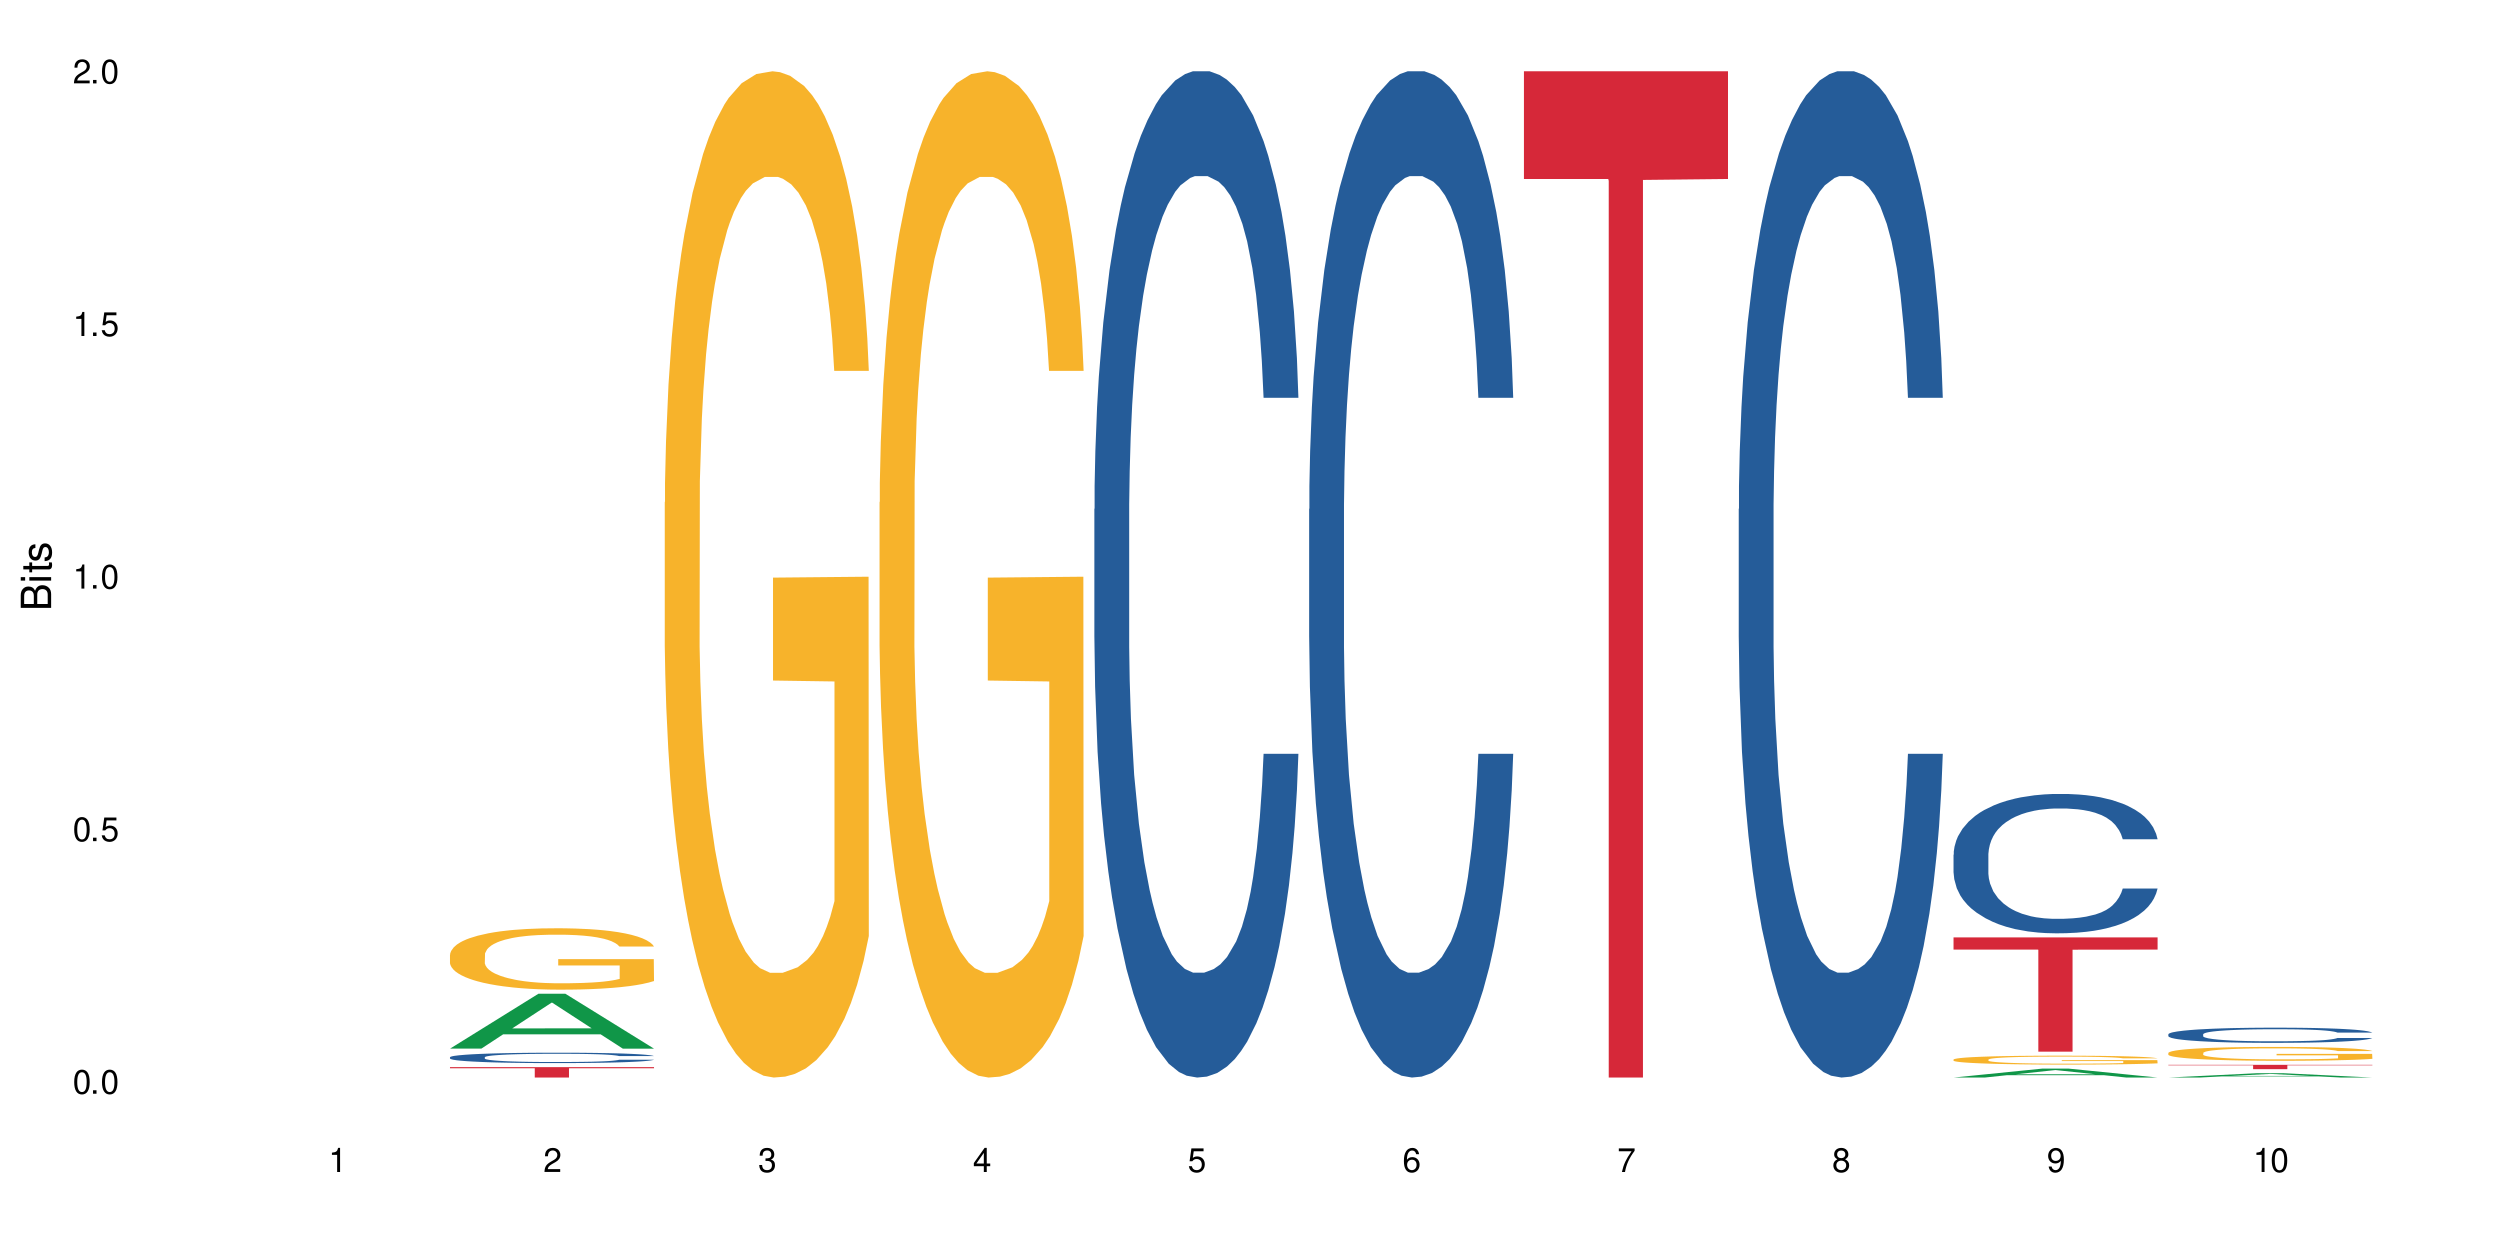 <?xml version="1.0" encoding="UTF-8"?>
<svg xmlns="http://www.w3.org/2000/svg" xmlns:xlink="http://www.w3.org/1999/xlink" width="720" height="360" viewBox="0 0 720 360">
<defs>
<g>
<g id="glyph-0-0">
</g>
<g id="glyph-0-1">
<path d="M 2.641 -6.938 C 2 -6.938 1.422 -6.656 1.078 -6.172 C 0.641 -5.562 0.406 -4.641 0.406 -3.359 C 0.406 -1.016 1.188 0.219 2.641 0.219 C 4.078 0.219 4.859 -1.016 4.859 -3.297 C 4.859 -4.641 4.656 -5.547 4.203 -6.172 C 3.844 -6.656 3.281 -6.938 2.641 -6.938 Z M 2.641 -6.188 C 3.547 -6.188 4 -5.25 4 -3.375 C 4 -1.406 3.562 -0.484 2.625 -0.484 C 1.734 -0.484 1.281 -1.438 1.281 -3.344 C 1.281 -5.25 1.734 -6.188 2.641 -6.188 Z M 2.641 -6.188 "/>
</g>
<g id="glyph-0-2">
<path d="M 1.828 -1 L 0.828 -1 L 0.828 0 L 1.828 0 Z M 1.828 -1 "/>
</g>
<g id="glyph-0-3">
<path d="M 4.562 -6.797 L 1.062 -6.797 L 0.547 -3.094 L 1.328 -3.094 C 1.719 -3.562 2.047 -3.734 2.578 -3.734 C 3.484 -3.734 4.062 -3.109 4.062 -2.094 C 4.062 -1.125 3.484 -0.531 2.578 -0.531 C 1.828 -0.531 1.375 -0.906 1.188 -1.672 L 0.328 -1.672 C 0.453 -1.109 0.547 -0.844 0.75 -0.594 C 1.125 -0.078 1.828 0.219 2.594 0.219 C 3.969 0.219 4.922 -0.781 4.922 -2.219 C 4.922 -3.562 4.031 -4.484 2.719 -4.484 C 2.25 -4.484 1.859 -4.359 1.469 -4.062 L 1.734 -5.969 L 4.562 -5.969 Z M 4.562 -6.797 "/>
</g>
<g id="glyph-0-4">
<path d="M 2.484 -4.938 L 2.484 0 L 3.328 0 L 3.328 -6.938 L 2.766 -6.938 C 2.469 -5.875 2.281 -5.734 0.984 -5.562 L 0.984 -4.938 Z M 2.484 -4.938 "/>
</g>
<g id="glyph-0-5">
<path d="M 4.859 -0.828 L 1.281 -0.828 C 1.359 -1.406 1.672 -1.781 2.5 -2.281 L 3.469 -2.828 C 4.406 -3.344 4.906 -4.062 4.906 -4.906 C 4.906 -5.484 4.672 -6.031 4.266 -6.406 C 3.859 -6.766 3.375 -6.938 2.719 -6.938 C 1.859 -6.938 1.219 -6.625 0.844 -6.031 C 0.609 -5.672 0.5 -5.234 0.484 -4.531 L 1.328 -4.531 C 1.359 -5.016 1.406 -5.281 1.531 -5.516 C 1.75 -5.938 2.188 -6.203 2.703 -6.203 C 3.469 -6.203 4.031 -5.641 4.031 -4.891 C 4.031 -4.344 3.719 -3.859 3.125 -3.516 L 2.234 -3 C 0.812 -2.172 0.406 -1.531 0.328 -0.016 L 4.859 -0.016 Z M 4.859 -0.828 "/>
</g>
<g id="glyph-0-6">
<path d="M 2.125 -3.188 L 2.578 -3.188 C 3.5 -3.188 3.984 -2.766 3.984 -1.922 C 3.984 -1.062 3.469 -0.531 2.594 -0.531 C 1.656 -0.531 1.203 -1 1.156 -2.016 L 0.312 -2.016 C 0.344 -1.453 0.438 -1.094 0.609 -0.781 C 0.953 -0.109 1.625 0.219 2.547 0.219 C 3.953 0.219 4.859 -0.625 4.859 -1.938 C 4.859 -2.828 4.516 -3.297 3.703 -3.594 C 4.344 -3.844 4.656 -4.328 4.656 -5.031 C 4.656 -6.219 3.875 -6.938 2.578 -6.938 C 1.203 -6.938 0.484 -6.172 0.453 -4.703 L 1.297 -4.703 C 1.312 -5.125 1.344 -5.359 1.453 -5.578 C 1.641 -5.969 2.062 -6.203 2.594 -6.203 C 3.344 -6.203 3.797 -5.75 3.797 -5 C 3.797 -4.516 3.609 -4.219 3.25 -4.047 C 3.016 -3.953 2.703 -3.922 2.125 -3.906 Z M 2.125 -3.188 "/>
</g>
<g id="glyph-0-7">
<path d="M 3.141 -1.672 L 3.141 0 L 3.984 0 L 3.984 -1.672 L 4.984 -1.672 L 4.984 -2.438 L 3.984 -2.438 L 3.984 -6.938 L 3.359 -6.938 L 0.266 -2.578 L 0.266 -1.672 Z M 3.141 -2.438 L 1 -2.438 L 3.141 -5.5 Z M 3.141 -2.438 "/>
</g>
<g id="glyph-0-8">
<path d="M 4.781 -5.125 C 4.609 -6.266 3.891 -6.938 2.844 -6.938 C 2.094 -6.938 1.422 -6.578 1.031 -5.953 C 0.594 -5.266 0.406 -4.422 0.406 -3.172 C 0.406 -2 0.578 -1.25 0.984 -0.641 C 1.359 -0.078 1.953 0.219 2.703 0.219 C 3.984 0.219 4.922 -0.75 4.922 -2.094 C 4.922 -3.375 4.062 -4.281 2.844 -4.281 C 2.172 -4.281 1.641 -4.031 1.281 -3.516 C 1.281 -5.234 1.828 -6.188 2.797 -6.188 C 3.391 -6.188 3.797 -5.797 3.938 -5.125 Z M 2.734 -3.531 C 3.547 -3.531 4.062 -2.953 4.062 -2.031 C 4.062 -1.156 3.484 -0.531 2.703 -0.531 C 1.922 -0.531 1.328 -1.188 1.328 -2.078 C 1.328 -2.938 1.906 -3.531 2.734 -3.531 Z M 2.734 -3.531 "/>
</g>
<g id="glyph-0-9">
<path d="M 4.984 -6.797 L 0.438 -6.797 L 0.438 -5.969 L 4.109 -5.969 C 2.5 -3.656 1.828 -2.234 1.328 0 L 2.219 0 C 2.594 -2.172 3.453 -4.047 4.984 -6.094 Z M 4.984 -6.797 "/>
</g>
<g id="glyph-0-10">
<path d="M 3.75 -3.656 C 4.469 -4.094 4.688 -4.438 4.688 -5.078 C 4.688 -6.172 3.844 -6.938 2.641 -6.938 C 1.438 -6.938 0.594 -6.172 0.594 -5.094 C 0.594 -4.438 0.812 -4.094 1.516 -3.656 C 0.734 -3.266 0.359 -2.703 0.359 -1.922 C 0.359 -0.656 1.281 0.219 2.641 0.219 C 3.984 0.219 4.922 -0.656 4.922 -1.922 C 4.922 -2.703 4.531 -3.266 3.75 -3.656 Z M 2.641 -6.188 C 3.359 -6.188 3.812 -5.75 3.812 -5.062 C 3.812 -4.406 3.344 -3.984 2.641 -3.984 C 1.922 -3.984 1.453 -4.406 1.453 -5.078 C 1.453 -5.75 1.922 -6.188 2.641 -6.188 Z M 2.641 -3.266 C 3.484 -3.266 4.062 -2.719 4.062 -1.906 C 4.062 -1.078 3.484 -0.531 2.625 -0.531 C 1.797 -0.531 1.219 -1.094 1.219 -1.906 C 1.219 -2.719 1.781 -3.266 2.641 -3.266 Z M 2.641 -3.266 "/>
</g>
<g id="glyph-0-11">
<path d="M 0.516 -1.578 C 0.672 -0.453 1.406 0.219 2.438 0.219 C 3.188 0.219 3.859 -0.141 4.266 -0.766 C 4.688 -1.453 4.891 -2.297 4.891 -3.547 C 4.891 -4.719 4.703 -5.453 4.312 -6.078 C 3.938 -6.641 3.344 -6.938 2.594 -6.938 C 1.297 -6.938 0.359 -5.969 0.359 -4.625 C 0.359 -3.344 1.234 -2.453 2.453 -2.453 C 3.094 -2.453 3.578 -2.672 4.016 -3.203 C 4 -1.484 3.469 -0.531 2.5 -0.531 C 1.906 -0.531 1.484 -0.906 1.359 -1.578 Z M 2.578 -6.203 C 3.375 -6.203 3.969 -5.531 3.969 -4.641 C 3.969 -3.797 3.391 -3.188 2.547 -3.188 C 1.734 -3.188 1.234 -3.766 1.234 -4.688 C 1.234 -5.562 1.797 -6.203 2.578 -6.203 Z M 2.578 -6.203 "/>
</g>
<g id="glyph-1-0">
</g>
<g id="glyph-1-1">
<path d="M 0 -0.953 L 0 -4.891 C 0 -5.719 -0.234 -6.344 -0.734 -6.797 C -1.188 -7.234 -1.812 -7.469 -2.5 -7.469 C -3.547 -7.469 -4.188 -7 -4.625 -5.875 C -4.984 -6.688 -5.625 -7.094 -6.531 -7.094 C -7.172 -7.094 -7.734 -6.859 -8.141 -6.391 C -8.562 -5.922 -8.75 -5.344 -8.75 -4.5 L -8.75 -0.953 Z M -4.984 -2.062 L -7.766 -2.062 L -7.766 -4.219 C -7.766 -4.844 -7.688 -5.203 -7.453 -5.5 C -7.219 -5.812 -6.859 -5.969 -6.375 -5.969 C -5.891 -5.969 -5.531 -5.812 -5.297 -5.5 C -5.062 -5.203 -4.984 -4.844 -4.984 -4.219 Z M -0.984 -2.062 L -4 -2.062 L -4 -4.781 C -4 -5.766 -3.438 -6.359 -2.484 -6.359 C -1.547 -6.359 -0.984 -5.766 -0.984 -4.781 Z M -0.984 -2.062 "/>
</g>
<g id="glyph-1-2">
<path d="M -6.281 -1.797 L -6.281 -0.797 L 0 -0.797 L 0 -1.797 Z M -8.75 -1.797 L -8.75 -0.797 L -7.484 -0.797 L -7.484 -1.797 Z M -8.75 -1.797 "/>
</g>
<g id="glyph-1-3">
<path d="M -6.281 -3.047 L -6.281 -2.016 L -8.016 -2.016 L -8.016 -1.016 L -6.281 -1.016 L -6.281 -0.172 L -5.469 -0.172 L -5.469 -1.016 L -0.719 -1.016 C -0.078 -1.016 0.281 -1.453 0.281 -2.234 C 0.281 -2.5 0.25 -2.719 0.188 -3.047 L -0.641 -3.047 C -0.609 -2.906 -0.594 -2.766 -0.594 -2.562 C -0.594 -2.141 -0.719 -2.016 -1.156 -2.016 L -5.469 -2.016 L -5.469 -3.047 Z M -6.281 -3.047 "/>
</g>
<g id="glyph-1-4">
<path d="M -4.531 -5.25 C -5.766 -5.25 -6.469 -4.422 -6.469 -2.969 C -6.469 -1.516 -5.719 -0.562 -4.547 -0.562 C -3.562 -0.562 -3.094 -1.062 -2.734 -2.562 L -2.516 -3.484 C -2.344 -4.188 -2.094 -4.469 -1.641 -4.469 C -1.047 -4.469 -0.641 -3.875 -0.641 -3 C -0.641 -2.453 -0.797 -2 -1.062 -1.75 C -1.25 -1.594 -1.422 -1.531 -1.875 -1.469 L -1.875 -0.406 C -0.422 -0.453 0.281 -1.266 0.281 -2.922 C 0.281 -4.5 -0.5 -5.516 -1.719 -5.516 C -2.656 -5.516 -3.172 -4.984 -3.469 -3.734 L -3.703 -2.766 C -3.891 -1.953 -4.156 -1.609 -4.594 -1.609 C -5.188 -1.609 -5.547 -2.125 -5.547 -2.938 C -5.547 -3.75 -5.203 -4.172 -4.531 -4.203 Z M -4.531 -5.25 "/>
</g>
</g>
</defs>
<rect x="-72" y="-36" width="864" height="432" fill="rgb(100%, 100%, 100%)" fill-opacity="1"/>
<path fill-rule="nonzero" fill="rgb(6.275%, 58.824%, 28.235%)" fill-opacity="1" d="M 129.594 302 L 129.656 301.984 L 155.082 286.188 L 162.805 286.188 L 188.359 302.016 L 179.383 302.016 L 172.977 297.883 L 144.91 297.883 L 138.633 302 L 129.594 302 L 147.613 296.176 L 170.402 296.16 L 159.039 288.773 L 158.914 288.758 L 158.789 288.805 L 147.547 296.16 L 147.613 296.176 Z M 129.594 302 "/>
<path fill-rule="nonzero" fill="rgb(14.51%, 36.078%, 60%)" fill-opacity="1" d="M 129.594 304.48 L 129.664 304.48 L 129.664 304.414 L 129.879 304.309 L 130.379 304.176 L 130.883 304.086 L 132.172 303.926 L 133.965 303.77 L 135.828 303.648 L 137.188 303.578 L 138.406 303.523 L 141.203 303.422 L 142.992 303.371 L 144.93 303.324 L 147.293 303.277 L 149.016 303.25 L 152.883 303.207 L 155.75 303.188 L 157.973 303.18 L 162.773 303.18 L 165.641 303.188 L 167.719 303.203 L 170.012 303.227 L 171.949 303.25 L 175.316 303.309 L 178.324 303.387 L 179.688 303.43 L 181.836 303.516 L 183.484 303.598 L 184.633 303.668 L 185.922 303.77 L 187.07 303.895 L 187.93 304.031 L 188.359 304.148 L 178.324 304.148 L 177.824 304.039 L 177.25 303.957 L 176.176 303.844 L 175.102 303.766 L 173.598 303.684 L 172.234 303.633 L 170.371 303.582 L 168.723 303.547 L 167.004 303.523 L 165.355 303.508 L 162.199 303.492 L 158.547 303.492 L 157.184 303.496 L 154.391 303.52 L 152.883 303.535 L 150.734 303.574 L 149.23 303.609 L 147.438 303.664 L 146.219 303.711 L 144.715 303.785 L 143.641 303.848 L 142.422 303.938 L 141.703 304.004 L 141.059 304.082 L 140.484 304.172 L 140.055 304.27 L 139.77 304.371 L 139.625 304.469 L 139.625 304.891 L 139.77 304.992 L 140.129 305.105 L 141.059 305.273 L 142.422 305.418 L 143.996 305.531 L 145.504 305.613 L 146.363 305.652 L 147.508 305.695 L 149.301 305.75 L 151.879 305.805 L 153.387 305.828 L 155.68 305.852 L 158.043 305.859 L 161.199 305.859 L 163.992 305.852 L 165.855 305.836 L 167.789 305.816 L 170.441 305.77 L 172.09 305.723 L 173.523 305.672 L 174.598 305.621 L 175.316 305.578 L 176.391 305.492 L 177.25 305.398 L 177.895 305.305 L 178.324 305.211 L 188.359 305.211 L 187.93 305.32 L 187.285 305.426 L 186.641 305.504 L 185.637 305.602 L 184.488 305.688 L 182.84 305.781 L 181.48 305.844 L 179.688 305.914 L 178.039 305.965 L 176.246 306.012 L 173.598 306.066 L 171.875 306.094 L 170.012 306.117 L 167.789 306.141 L 164.996 306.16 L 161.984 306.172 L 159.191 306.172 L 156.18 306.168 L 153.957 306.156 L 151.02 306.133 L 147.367 306.082 L 144.715 306.031 L 142.637 305.98 L 140.844 305.926 L 138.836 305.852 L 136.258 305.73 L 134.68 305.637 L 133.605 305.559 L 132.387 305.453 L 131.527 305.359 L 130.523 305.203 L 129.809 305.012 L 129.594 304.859 Z M 129.594 304.48 "/>
<path fill-rule="nonzero" fill="rgb(96.863%, 70.196%, 16.863%)" fill-opacity="1" d="M 129.594 274.914 L 129.664 274.898 L 129.664 274.574 L 129.949 273.848 L 130.668 272.848 L 131.598 272.023 L 132.602 271.379 L 133.246 271.039 L 134.32 270.555 L 135.254 270.199 L 137.617 269.473 L 140.629 268.793 L 142.277 268.504 L 144.141 268.227 L 146.793 267.922 L 148.012 267.809 L 151.738 267.551 L 155.965 267.387 L 160.625 267.34 L 162.773 267.355 L 165.711 267.422 L 169.727 267.598 L 172.02 267.762 L 173.812 267.922 L 175.676 268.133 L 177.969 268.453 L 180.117 268.844 L 181.836 269.23 L 183.559 269.715 L 184.992 270.23 L 186.211 270.797 L 187.285 271.473 L 187.93 272.039 L 188.359 272.605 L 178.398 272.605 L 177.824 272.039 L 177.18 271.605 L 176.105 271.07 L 175.031 270.684 L 173.953 270.375 L 171.949 269.957 L 170.227 269.699 L 168.078 269.473 L 166 269.328 L 163.633 269.23 L 162.199 269.195 L 158.402 269.195 L 154.961 269.309 L 152.957 269.438 L 151.523 269.57 L 149.516 269.812 L 148.297 270.004 L 147.582 270.133 L 145.43 270.633 L 143.996 271.086 L 143.207 271.395 L 142.207 271.879 L 141.488 272.312 L 140.699 272.961 L 140.27 273.445 L 139.695 274.543 L 139.625 277.449 L 139.84 278.062 L 140.27 278.727 L 140.844 279.309 L 141.703 279.922 L 142.562 280.391 L 144.07 281.02 L 145.359 281.438 L 146.363 281.715 L 148.297 282.148 L 149.086 282.297 L 150.949 282.586 L 152.883 282.812 L 155.25 283.004 L 157.039 283.102 L 159.906 283.184 L 163.562 283.184 L 167.863 283.086 L 170.586 282.957 L 172.449 282.828 L 173.668 282.715 L 175.172 282.539 L 176.246 282.375 L 177.25 282.199 L 178.469 281.922 L 178.469 278.062 L 160.766 278.047 L 160.766 276.238 L 188.289 276.223 L 188.359 282.539 L 186.855 282.973 L 184.992 283.395 L 183.199 283.715 L 181.336 283.992 L 178.684 284.297 L 176.535 284.492 L 173.238 284.719 L 170.227 284.863 L 167.074 284.961 L 164.277 285.008 L 160.984 285.023 L 158.043 284.992 L 154.891 284.895 L 152.383 284.766 L 150.09 284.605 L 147.797 284.395 L 144.93 284.055 L 143.066 283.781 L 141.129 283.441 L 139.195 283.039 L 137.477 282.602 L 136.328 282.262 L 135.184 281.875 L 133.965 281.391 L 132.816 280.84 L 131.957 280.34 L 131.168 279.777 L 130.594 279.242 L 130.023 278.516 L 129.734 277.934 L 129.594 277.434 Z M 129.594 274.914 "/>
<path fill-rule="nonzero" fill="rgb(83.922%, 15.686%, 22.353%)" fill-opacity="1" d="M 129.594 307.336 L 188.359 307.336 L 188.359 307.656 L 163.867 307.66 L 163.867 310.332 L 154.012 310.332 L 154.012 307.664 L 153.871 307.656 L 129.594 307.656 Z M 129.594 307.336 "/>
<path fill-rule="nonzero" fill="rgb(96.863%, 70.196%, 16.863%)" fill-opacity="1" d="M 191.453 144.652 L 191.523 144.387 L 191.523 139.094 L 191.812 127.184 L 192.527 110.777 L 193.461 97.277 L 194.461 86.691 L 195.109 81.133 L 196.184 73.195 L 197.113 67.371 L 199.48 55.461 L 202.488 44.348 L 204.137 39.582 L 206 35.082 L 208.652 30.055 L 209.871 28.203 L 213.598 23.965 L 217.828 21.32 L 222.484 20.527 L 224.637 20.789 L 227.574 21.848 L 231.586 24.762 L 233.879 27.406 L 235.672 30.055 L 237.535 33.496 L 239.828 38.789 L 241.98 45.141 L 243.699 51.492 L 245.418 59.43 L 246.852 67.902 L 248.07 77.164 L 249.145 88.281 L 249.789 97.543 L 250.219 106.805 L 240.258 106.805 L 239.684 97.543 L 239.039 90.398 L 237.965 81.664 L 236.891 75.312 L 235.816 70.281 L 233.809 63.402 L 232.09 59.168 L 229.938 55.461 L 227.859 53.078 L 225.496 51.492 L 224.062 50.961 L 220.262 50.961 L 216.824 52.816 L 214.816 54.934 L 213.383 57.051 L 211.375 61.02 L 210.156 64.195 L 209.441 66.312 L 207.293 74.516 L 205.859 81.93 L 205.07 86.957 L 204.066 94.898 L 203.348 102.043 L 202.562 112.629 L 202.133 120.57 L 201.559 138.566 L 201.484 186.207 L 201.703 196.262 L 202.133 207.113 L 202.703 216.641 L 203.566 226.699 L 204.426 234.375 L 205.93 244.695 L 207.219 251.578 L 208.223 256.078 L 210.156 263.223 L 210.945 265.605 L 212.809 270.367 L 214.746 274.074 L 217.109 277.25 L 218.902 278.836 L 221.77 280.16 L 225.422 280.16 L 229.723 278.574 L 232.445 276.457 L 234.309 274.34 L 235.527 272.484 L 237.035 269.574 L 238.109 266.926 L 239.113 264.016 L 240.332 259.516 L 240.332 196.262 L 222.629 195.996 L 222.629 166.355 L 250.148 166.09 L 250.219 269.574 L 248.715 276.719 L 246.852 283.602 L 245.059 288.895 L 243.195 293.395 L 240.547 298.422 L 238.395 301.598 L 235.098 305.305 L 232.09 307.688 L 228.934 309.273 L 226.141 310.066 L 222.844 310.332 L 219.906 309.805 L 216.75 308.215 L 214.242 306.098 L 211.949 303.453 L 209.656 300.012 L 206.789 294.453 L 204.926 289.953 L 202.992 284.395 L 201.055 277.777 L 199.336 270.633 L 198.191 265.074 L 197.043 258.723 L 195.824 250.781 L 194.68 241.785 L 193.816 233.578 L 193.031 224.316 L 192.457 215.582 L 191.883 203.672 L 191.598 194.145 L 191.453 185.941 Z M 191.453 144.652 "/>
<path fill-rule="nonzero" fill="rgb(96.863%, 70.196%, 16.863%)" fill-opacity="1" d="M 253.312 144.652 L 253.387 144.387 L 253.387 139.094 L 253.672 127.184 L 254.387 110.777 L 255.32 97.277 L 256.324 86.691 L 256.969 81.133 L 258.043 73.195 L 258.977 67.371 L 261.34 55.461 L 264.352 44.348 L 266 39.582 L 267.863 35.082 L 270.516 30.055 L 271.73 28.203 L 275.461 23.965 L 279.688 21.32 L 284.348 20.527 L 286.496 20.789 L 289.434 21.848 L 293.449 24.762 L 295.742 27.406 L 297.531 30.055 L 299.395 33.496 L 301.691 38.789 L 303.84 45.141 L 305.559 51.492 L 307.281 59.43 L 308.715 67.902 L 309.93 77.164 L 311.008 88.281 L 311.652 97.543 L 312.082 106.805 L 302.121 106.805 L 301.547 97.543 L 300.902 90.398 L 299.824 81.664 L 298.75 75.312 L 297.676 70.281 L 295.668 63.402 L 293.949 59.168 L 291.801 55.461 L 289.723 53.078 L 287.355 51.492 L 285.922 50.961 L 282.125 50.961 L 278.684 52.816 L 276.676 54.934 L 275.242 57.051 L 273.238 61.02 L 272.02 64.195 L 271.301 66.312 L 269.152 74.516 L 267.719 81.93 L 266.93 86.957 L 265.926 94.898 L 265.211 102.043 L 264.422 112.629 L 263.992 120.57 L 263.418 138.566 L 263.348 186.207 L 263.562 196.262 L 263.992 207.113 L 264.566 216.641 L 265.426 226.699 L 266.285 234.375 L 267.789 244.695 L 269.082 251.578 L 270.082 256.078 L 272.02 263.223 L 272.809 265.605 L 274.672 270.367 L 276.605 274.074 L 278.973 277.25 L 280.762 278.836 L 283.629 280.16 L 287.285 280.16 L 291.586 278.574 L 294.309 276.457 L 296.172 274.34 L 297.391 272.484 L 298.895 269.574 L 299.969 266.926 L 300.973 264.016 L 302.191 259.516 L 302.191 196.262 L 284.488 195.996 L 284.488 166.355 L 312.008 166.09 L 312.082 269.574 L 310.578 276.719 L 308.715 283.602 L 306.922 288.895 L 305.059 293.395 L 302.406 298.422 L 300.258 301.598 L 296.961 305.305 L 293.949 307.688 L 290.797 309.273 L 288 310.066 L 284.703 310.332 L 281.766 309.805 L 278.613 308.215 L 276.105 306.098 L 273.812 303.453 L 271.516 300.012 L 268.652 294.453 L 266.789 289.953 L 264.852 284.395 L 262.918 277.777 L 261.195 270.633 L 260.051 265.074 L 258.902 258.723 L 257.684 250.781 L 256.539 241.785 L 255.68 233.578 L 254.891 224.316 L 254.316 215.582 L 253.742 203.672 L 253.457 194.145 L 253.312 185.941 Z M 253.312 144.652 "/>
<path fill-rule="nonzero" fill="rgb(14.51%, 36.078%, 60%)" fill-opacity="1" d="M 315.176 146.621 L 315.246 146.355 L 315.246 140 L 315.461 129.934 L 315.961 117.215 L 316.465 108.477 L 317.754 92.844 L 319.547 77.746 L 321.41 66.09 L 322.77 59.203 L 323.988 53.902 L 326.785 44.102 L 328.578 39.07 L 330.512 34.566 L 332.875 30.062 L 334.598 27.414 L 338.465 23.176 L 341.332 21.32 L 343.555 20.527 L 348.355 20.527 L 351.223 21.586 L 353.301 22.91 L 355.594 25.031 L 357.531 27.414 L 360.898 33.242 L 363.91 40.66 L 365.27 44.898 L 367.422 53.109 L 369.07 61.055 L 370.215 67.945 L 371.504 77.746 L 372.652 89.668 L 373.512 103.176 L 373.941 114.566 L 363.91 114.566 L 363.406 103.973 L 362.832 95.758 L 361.758 84.898 L 360.684 77.215 L 359.18 69.535 L 357.816 64.5 L 355.953 59.469 L 354.305 56.289 L 352.586 53.902 L 350.938 52.316 L 347.785 50.727 L 344.129 50.727 L 342.766 51.254 L 339.973 53.375 L 338.465 55.23 L 336.316 58.938 L 334.812 62.383 L 333.02 67.68 L 331.801 72.184 L 330.297 79.07 L 329.223 85.164 L 328.004 93.906 L 327.285 100.527 L 326.641 107.945 L 326.066 116.688 L 325.637 125.957 L 325.352 135.762 L 325.207 145.297 L 325.207 186.355 L 325.352 195.895 L 325.711 207.02 L 326.641 223.18 L 328.004 237.219 L 329.578 248.344 L 331.086 256.293 L 331.945 260 L 333.09 264.238 L 334.883 269.535 L 337.465 274.836 L 338.969 276.953 L 341.262 279.074 L 343.625 280.133 L 346.781 280.133 L 349.574 279.074 L 351.438 277.75 L 353.375 275.629 L 356.023 271.125 L 357.672 266.887 L 359.105 261.855 L 360.184 256.82 L 360.898 252.582 L 361.973 244.371 L 362.832 235.363 L 363.48 226.094 L 363.91 217.086 L 373.941 217.086 L 373.512 227.684 L 372.867 238.012 L 372.223 245.695 L 371.219 254.969 L 370.07 263.18 L 368.422 272.449 L 367.062 278.543 L 365.27 285.168 L 363.621 290.199 L 361.832 294.703 L 359.18 300 L 357.457 302.648 L 355.594 305.035 L 353.375 307.152 L 350.578 309.008 L 347.57 310.066 L 344.773 310.332 L 341.762 309.801 L 339.543 308.742 L 336.602 306.359 L 332.949 301.59 L 330.297 296.559 L 328.219 291.523 L 326.426 286.227 L 324.418 279.074 L 321.84 267.418 L 320.262 258.41 L 319.188 250.992 L 317.969 240.664 L 317.109 231.391 L 316.105 216.555 L 315.391 197.746 L 315.176 183.18 Z M 315.176 146.621 "/>
<path fill-rule="nonzero" fill="rgb(14.51%, 36.078%, 60%)" fill-opacity="1" d="M 377.035 146.621 L 377.105 146.355 L 377.105 140 L 377.32 129.934 L 377.824 117.215 L 378.324 108.477 L 379.617 92.844 L 381.406 77.746 L 383.27 66.09 L 384.633 59.203 L 385.852 53.902 L 388.645 44.102 L 390.438 39.07 L 392.371 34.566 L 394.738 30.062 L 396.457 27.414 L 400.328 23.176 L 403.195 21.32 L 405.414 20.527 L 410.219 20.527 L 413.086 21.586 L 415.164 22.91 L 417.457 25.031 L 419.391 27.414 L 422.758 33.242 L 425.77 40.66 L 427.133 44.898 L 429.281 53.109 L 430.93 61.055 L 432.078 67.945 L 433.367 77.746 L 434.512 89.668 L 435.375 103.176 L 435.805 114.566 L 425.77 114.566 L 425.27 103.973 L 424.695 95.758 L 423.621 84.898 L 422.543 77.215 L 421.039 69.535 L 419.68 64.5 L 417.816 59.469 L 416.168 56.289 L 414.445 53.902 L 412.797 52.316 L 409.645 50.727 L 405.988 50.727 L 404.629 51.254 L 401.832 53.375 L 400.328 55.23 L 398.176 58.938 L 396.672 62.383 L 394.879 67.68 L 393.664 72.184 L 392.156 79.07 L 391.082 85.164 L 389.863 93.906 L 389.148 100.527 L 388.504 107.945 L 387.93 116.688 L 387.5 125.957 L 387.211 135.762 L 387.07 145.297 L 387.07 186.355 L 387.211 195.895 L 387.57 207.02 L 388.504 223.18 L 389.863 237.219 L 391.441 248.344 L 392.945 256.293 L 393.805 260 L 394.953 264.238 L 396.742 269.535 L 399.324 274.836 L 400.828 276.953 L 403.121 279.074 L 405.488 280.133 L 408.641 280.133 L 411.438 279.074 L 413.301 277.75 L 415.234 275.629 L 417.887 271.125 L 419.535 266.887 L 420.969 261.855 L 422.043 256.82 L 422.758 252.582 L 423.836 244.371 L 424.695 235.363 L 425.34 226.094 L 425.77 217.086 L 435.805 217.086 L 435.375 227.684 L 434.727 238.012 L 434.082 245.695 L 433.078 254.969 L 431.934 263.18 L 430.285 272.449 L 428.922 278.543 L 427.133 285.168 L 425.484 290.199 L 423.691 294.703 L 421.039 300 L 419.32 302.648 L 417.457 305.035 L 415.234 307.152 L 412.438 309.008 L 409.43 310.066 L 406.633 310.332 L 403.625 309.801 L 401.402 308.742 L 398.465 306.359 L 394.809 301.59 L 392.156 296.559 L 390.078 291.523 L 388.289 286.227 L 386.281 279.074 L 383.699 267.418 L 382.125 258.41 L 381.047 250.992 L 379.832 240.664 L 378.969 231.391 L 377.969 216.555 L 377.25 197.746 L 377.035 183.18 Z M 377.035 146.621 "/>
<path fill-rule="nonzero" fill="rgb(83.922%, 15.686%, 22.353%)" fill-opacity="1" d="M 438.895 20.527 L 497.664 20.527 L 497.664 51.547 L 473.172 51.82 L 473.172 310.332 L 463.316 310.332 L 463.316 52.094 L 463.176 51.547 L 438.895 51.547 Z M 438.895 20.527 "/>
<path fill-rule="nonzero" fill="rgb(14.51%, 36.078%, 60%)" fill-opacity="1" d="M 500.758 146.621 L 500.828 146.355 L 500.828 140 L 501.043 129.934 L 501.547 117.215 L 502.047 108.477 L 503.336 92.844 L 505.129 77.746 L 506.992 66.09 L 508.355 59.203 L 509.57 53.902 L 512.367 44.102 L 514.16 39.07 L 516.094 34.566 L 518.461 30.062 L 520.18 27.414 L 524.051 23.176 L 526.914 21.32 L 529.137 20.527 L 533.938 20.527 L 536.805 21.586 L 538.883 22.91 L 541.18 25.031 L 543.113 27.414 L 546.48 33.242 L 549.492 40.66 L 550.852 44.898 L 553.004 53.109 L 554.652 61.055 L 555.797 67.945 L 557.09 77.746 L 558.234 89.668 L 559.094 103.176 L 559.523 114.566 L 549.492 114.566 L 548.988 103.973 L 548.418 95.758 L 547.34 84.898 L 546.266 77.215 L 544.762 69.535 L 543.398 64.5 L 541.535 59.469 L 539.887 56.289 L 538.168 53.902 L 536.52 52.316 L 533.367 50.727 L 529.711 50.727 L 528.348 51.254 L 525.555 53.375 L 524.051 55.23 L 521.898 58.938 L 520.395 62.383 L 518.602 67.68 L 517.383 72.184 L 515.879 79.07 L 514.805 85.164 L 513.586 93.906 L 512.867 100.527 L 512.223 107.945 L 511.652 116.688 L 511.219 125.957 L 510.934 135.762 L 510.789 145.297 L 510.789 186.355 L 510.934 195.895 L 511.293 207.02 L 512.223 223.18 L 513.586 237.219 L 515.164 248.344 L 516.668 256.293 L 517.527 260 L 518.676 264.238 L 520.465 269.535 L 523.047 274.836 L 524.551 276.953 L 526.844 279.074 L 529.211 280.133 L 532.363 280.133 L 535.156 279.074 L 537.02 277.75 L 538.957 275.629 L 541.609 271.125 L 543.258 266.887 L 544.691 261.855 L 545.766 256.82 L 546.48 252.582 L 547.555 244.371 L 548.418 235.363 L 549.062 226.094 L 549.492 217.086 L 559.523 217.086 L 559.094 227.684 L 558.449 238.012 L 557.805 245.695 L 556.801 254.969 L 555.656 263.18 L 554.008 272.449 L 552.645 278.543 L 550.852 285.168 L 549.203 290.199 L 547.414 294.703 L 544.762 300 L 543.043 302.648 L 541.18 305.035 L 538.957 307.152 L 536.16 309.008 L 533.152 310.066 L 530.355 310.332 L 527.348 309.801 L 525.125 308.742 L 522.188 306.359 L 518.531 301.59 L 515.879 296.559 L 513.801 291.523 L 512.008 286.227 L 510.004 279.074 L 507.422 267.418 L 505.844 258.41 L 504.77 250.992 L 503.551 240.664 L 502.691 231.391 L 501.688 216.555 L 500.973 197.746 L 500.758 183.18 Z M 500.758 146.621 "/>
<path fill-rule="nonzero" fill="rgb(6.275%, 58.824%, 28.235%)" fill-opacity="1" d="M 562.617 310.328 L 562.68 310.328 L 588.109 307.766 L 595.832 307.766 L 621.387 310.332 L 612.406 310.332 L 606.004 309.664 L 577.938 309.664 L 571.66 310.328 L 562.617 310.328 L 580.637 309.387 L 603.43 309.383 L 592.066 308.184 L 591.938 308.184 L 591.812 308.191 L 580.574 309.383 L 580.637 309.387 Z M 562.617 310.328 "/>
<path fill-rule="nonzero" fill="rgb(14.51%, 36.078%, 60%)" fill-opacity="1" d="M 562.617 246.137 L 562.691 246.098 L 562.691 245.219 L 562.906 243.824 L 563.406 242.066 L 563.906 240.855 L 565.199 238.691 L 566.988 236.602 L 568.852 234.988 L 570.215 234.031 L 571.434 233.301 L 574.227 231.941 L 576.02 231.246 L 577.953 230.621 L 580.32 230 L 582.039 229.633 L 585.91 229.047 L 588.777 228.789 L 591 228.68 L 595.801 228.68 L 598.668 228.824 L 600.746 229.008 L 603.039 229.301 L 604.973 229.633 L 608.344 230.438 L 611.352 231.465 L 612.715 232.051 L 614.863 233.191 L 616.512 234.289 L 617.66 235.242 L 618.949 236.602 L 620.098 238.25 L 620.957 240.121 L 621.387 241.699 L 611.352 241.699 L 610.852 240.23 L 610.277 239.094 L 609.203 237.59 L 608.129 236.527 L 606.621 235.465 L 605.262 234.766 L 603.398 234.07 L 601.75 233.629 L 600.027 233.301 L 598.379 233.078 L 595.227 232.859 L 591.57 232.859 L 590.211 232.934 L 587.414 233.227 L 585.91 233.484 L 583.762 233.996 L 582.254 234.473 L 580.465 235.207 L 579.246 235.828 L 577.738 236.785 L 576.664 237.629 L 575.445 238.836 L 574.73 239.754 L 574.086 240.781 L 573.512 241.992 L 573.082 243.273 L 572.793 244.633 L 572.652 245.953 L 572.652 251.637 L 572.793 252.957 L 573.152 254.496 L 574.086 256.734 L 575.445 258.676 L 577.023 260.219 L 578.527 261.316 L 579.387 261.832 L 580.535 262.418 L 582.328 263.152 L 584.906 263.887 L 586.41 264.18 L 588.707 264.473 L 591.07 264.617 L 594.223 264.617 L 597.02 264.473 L 598.883 264.289 L 600.816 263.996 L 603.469 263.371 L 605.117 262.785 L 606.551 262.09 L 607.625 261.391 L 608.344 260.805 L 609.418 259.668 L 610.277 258.422 L 610.922 257.137 L 611.352 255.891 L 621.387 255.891 L 620.957 257.355 L 620.312 258.789 L 619.664 259.852 L 618.664 261.133 L 617.516 262.27 L 615.867 263.555 L 614.504 264.398 L 612.715 265.316 L 611.066 266.012 L 609.273 266.637 L 606.621 267.367 L 604.902 267.734 L 603.039 268.066 L 600.816 268.359 L 598.023 268.617 L 595.012 268.762 L 592.219 268.801 L 589.207 268.727 L 586.984 268.578 L 584.047 268.25 L 580.391 267.59 L 577.738 266.891 L 575.66 266.195 L 573.871 265.461 L 571.863 264.473 L 569.281 262.859 L 567.707 261.613 L 566.633 260.586 L 565.414 259.152 L 564.555 257.871 L 563.551 255.816 L 562.832 253.215 L 562.617 251.195 Z M 562.617 246.137 "/>
<path fill-rule="nonzero" fill="rgb(96.863%, 70.196%, 16.863%)" fill-opacity="1" d="M 562.617 305.133 L 562.691 305.133 L 562.691 305.086 L 562.977 304.98 L 563.691 304.836 L 564.625 304.715 L 565.629 304.621 L 566.273 304.57 L 567.348 304.5 L 568.281 304.449 L 570.645 304.344 L 573.656 304.246 L 575.305 304.203 L 577.168 304.164 L 579.816 304.121 L 581.035 304.102 L 584.762 304.066 L 588.992 304.043 L 593.648 304.035 L 595.801 304.039 L 598.738 304.047 L 602.754 304.074 L 605.047 304.098 L 606.836 304.121 L 608.699 304.148 L 610.992 304.195 L 613.145 304.254 L 614.863 304.309 L 616.586 304.379 L 618.016 304.453 L 619.234 304.535 L 620.312 304.637 L 620.957 304.719 L 621.387 304.801 L 611.426 304.801 L 610.852 304.719 L 610.207 304.652 L 609.129 304.578 L 608.055 304.52 L 606.98 304.477 L 604.973 304.414 L 603.254 304.379 L 601.105 304.344 L 599.023 304.324 L 596.66 304.309 L 595.227 304.305 L 591.43 304.305 L 587.988 304.32 L 585.98 304.34 L 584.547 304.359 L 582.543 304.395 L 581.324 304.422 L 580.605 304.441 L 578.457 304.512 L 577.023 304.578 L 576.234 304.625 L 575.23 304.695 L 574.516 304.758 L 573.727 304.852 L 573.297 304.922 L 572.723 305.082 L 572.652 305.504 L 572.867 305.59 L 573.297 305.688 L 573.871 305.773 L 574.73 305.859 L 575.59 305.93 L 577.094 306.02 L 578.387 306.082 L 579.387 306.121 L 581.324 306.184 L 582.113 306.207 L 583.977 306.246 L 585.91 306.281 L 588.273 306.309 L 590.066 306.324 L 592.934 306.336 L 596.59 306.336 L 600.891 306.32 L 603.613 306.301 L 605.477 306.281 L 606.695 306.266 L 608.199 306.242 L 609.273 306.219 L 610.277 306.191 L 611.496 306.152 L 611.496 305.59 L 593.793 305.59 L 593.793 305.328 L 621.312 305.324 L 621.387 306.242 L 619.879 306.305 L 618.016 306.363 L 616.227 306.41 L 614.363 306.453 L 611.711 306.496 L 609.559 306.523 L 606.266 306.559 L 603.254 306.578 L 600.102 306.594 L 597.305 306.598 L 594.008 306.602 L 591.07 306.598 L 587.918 306.582 L 585.41 306.562 L 583.113 306.539 L 580.82 306.512 L 577.953 306.461 L 576.09 306.422 L 574.156 306.371 L 572.223 306.312 L 570.5 306.25 L 569.355 306.199 L 568.207 306.145 L 566.988 306.074 L 565.844 305.996 L 564.984 305.922 L 564.195 305.84 L 563.621 305.762 L 563.047 305.656 L 562.762 305.574 L 562.617 305.5 Z M 562.617 305.133 "/>
<path fill-rule="nonzero" fill="rgb(83.922%, 15.686%, 22.353%)" fill-opacity="1" d="M 562.617 269.965 L 621.387 269.965 L 621.387 273.484 L 596.895 273.516 L 596.895 302.871 L 587.039 302.871 L 587.039 273.547 L 586.895 273.484 L 562.617 273.484 Z M 562.617 269.965 "/>
<path fill-rule="nonzero" fill="rgb(6.275%, 58.824%, 28.235%)" fill-opacity="1" d="M 624.48 310.332 L 624.543 310.332 L 649.969 309.086 L 657.691 309.086 L 683.246 310.332 L 674.27 310.332 L 667.863 310.008 L 639.797 310.008 L 633.52 310.332 L 624.48 310.332 L 642.5 309.871 L 665.289 309.871 L 653.926 309.289 L 653.801 309.289 L 653.676 309.293 L 642.438 309.871 L 642.5 309.871 Z M 624.48 310.332 "/>
<path fill-rule="nonzero" fill="rgb(14.51%, 36.078%, 60%)" fill-opacity="1" d="M 624.48 297.875 L 624.551 297.871 L 624.551 297.773 L 624.766 297.621 L 625.266 297.43 L 625.77 297.297 L 627.059 297.062 L 628.852 296.836 L 630.715 296.66 L 632.074 296.555 L 633.293 296.473 L 636.09 296.328 L 637.879 296.25 L 639.816 296.184 L 642.18 296.113 L 643.902 296.074 L 647.77 296.012 L 650.637 295.984 L 652.859 295.973 L 657.66 295.973 L 660.527 295.988 L 662.605 296.008 L 664.898 296.039 L 666.836 296.074 L 670.203 296.164 L 673.215 296.273 L 674.574 296.34 L 676.727 296.461 L 678.375 296.582 L 679.52 296.688 L 680.809 296.836 L 681.957 297.016 L 682.816 297.219 L 683.246 297.391 L 673.215 297.391 L 672.711 297.23 L 672.137 297.105 L 671.062 296.941 L 669.988 296.828 L 668.484 296.711 L 667.121 296.633 L 665.258 296.559 L 663.609 296.512 L 661.891 296.473 L 660.242 296.449 L 657.086 296.426 L 653.434 296.426 L 652.07 296.434 L 649.277 296.465 L 647.77 296.496 L 645.621 296.551 L 644.117 296.602 L 642.324 296.684 L 641.105 296.75 L 639.602 296.855 L 638.527 296.945 L 637.309 297.078 L 636.59 297.18 L 635.945 297.289 L 635.371 297.422 L 634.941 297.562 L 634.656 297.711 L 634.512 297.855 L 634.512 298.473 L 634.656 298.617 L 635.016 298.785 L 635.945 299.031 L 637.309 299.242 L 638.883 299.41 L 640.391 299.531 L 641.25 299.586 L 642.395 299.648 L 644.188 299.73 L 646.766 299.809 L 648.273 299.84 L 650.566 299.875 L 652.93 299.891 L 656.086 299.891 L 658.879 299.875 L 660.742 299.852 L 662.68 299.82 L 665.328 299.754 L 666.977 299.688 L 668.41 299.613 L 669.488 299.539 L 670.203 299.473 L 671.277 299.348 L 672.137 299.215 L 672.781 299.074 L 673.215 298.938 L 683.246 298.938 L 682.816 299.098 L 682.172 299.254 L 681.527 299.371 L 680.523 299.508 L 679.375 299.633 L 677.727 299.773 L 676.367 299.863 L 674.574 299.965 L 672.926 300.043 L 671.133 300.109 L 668.484 300.188 L 666.762 300.23 L 664.898 300.266 L 662.68 300.297 L 659.883 300.324 L 656.871 300.34 L 654.078 300.344 L 651.066 300.336 L 648.848 300.32 L 645.906 300.285 L 642.254 300.215 L 639.602 300.137 L 637.523 300.062 L 635.73 299.98 L 633.723 299.875 L 631.145 299.699 L 629.566 299.562 L 628.492 299.449 L 627.273 299.293 L 626.414 299.152 L 625.41 298.93 L 624.695 298.645 L 624.48 298.426 Z M 624.48 297.875 "/>
<path fill-rule="nonzero" fill="rgb(96.863%, 70.196%, 16.863%)" fill-opacity="1" d="M 624.48 303.223 L 624.551 303.219 L 624.551 303.145 L 624.836 302.98 L 625.555 302.754 L 626.484 302.57 L 627.488 302.422 L 628.133 302.344 L 629.207 302.234 L 630.141 302.156 L 632.504 301.992 L 635.516 301.836 L 637.164 301.773 L 639.027 301.711 L 641.68 301.641 L 642.898 301.613 L 646.625 301.555 L 650.852 301.52 L 655.512 301.508 L 657.66 301.512 L 660.598 301.527 L 664.613 301.566 L 666.906 301.605 L 668.699 301.641 L 670.562 301.688 L 672.855 301.762 L 675.004 301.848 L 676.727 301.938 L 678.445 302.047 L 679.879 302.164 L 681.098 302.289 L 682.172 302.445 L 682.816 302.57 L 683.246 302.699 L 673.285 302.699 L 672.711 302.57 L 672.066 302.473 L 670.992 302.352 L 669.918 302.266 L 668.84 302.195 L 666.836 302.102 L 665.113 302.043 L 662.965 301.992 L 660.887 301.957 L 658.52 301.938 L 657.086 301.93 L 653.289 301.93 L 649.848 301.953 L 647.844 301.984 L 646.41 302.012 L 644.402 302.066 L 643.184 302.113 L 642.469 302.141 L 640.316 302.254 L 638.883 302.355 L 638.098 302.426 L 637.094 302.535 L 636.375 302.633 L 635.586 302.781 L 635.156 302.891 L 634.586 303.137 L 634.512 303.797 L 634.727 303.934 L 635.156 304.086 L 635.73 304.215 L 636.59 304.355 L 637.449 304.461 L 638.957 304.605 L 640.246 304.699 L 641.25 304.762 L 643.184 304.859 L 643.973 304.891 L 645.836 304.957 L 647.77 305.008 L 650.137 305.055 L 651.926 305.074 L 654.793 305.094 L 658.449 305.094 L 662.75 305.07 L 665.473 305.043 L 667.336 305.012 L 668.555 304.988 L 670.059 304.945 L 671.133 304.91 L 672.137 304.871 L 673.355 304.809 L 673.355 303.934 L 655.656 303.93 L 655.656 303.523 L 683.176 303.52 L 683.246 304.945 L 681.742 305.047 L 679.879 305.141 L 678.086 305.215 L 676.223 305.277 L 673.57 305.344 L 671.422 305.391 L 668.125 305.441 L 665.113 305.473 L 661.961 305.496 L 659.168 305.508 L 655.871 305.512 L 652.93 305.504 L 649.777 305.48 L 647.27 305.453 L 644.977 305.414 L 642.684 305.367 L 639.816 305.289 L 637.953 305.23 L 636.016 305.152 L 634.082 305.059 L 632.363 304.961 L 631.215 304.887 L 630.07 304.797 L 628.852 304.688 L 627.703 304.562 L 626.844 304.449 L 626.055 304.324 L 625.48 304.203 L 624.91 304.039 L 624.621 303.906 L 624.48 303.793 Z M 624.48 303.223 "/>
<path fill-rule="nonzero" fill="rgb(83.922%, 15.686%, 22.353%)" fill-opacity="1" d="M 624.48 306.672 L 683.246 306.672 L 683.246 306.809 L 658.754 306.809 L 658.754 307.922 L 648.898 307.922 L 648.898 306.809 L 624.48 306.809 Z M 624.48 306.672 "/>
<g fill="rgb(0%, 0%, 0%)" fill-opacity="1">
<use xlink:href="#glyph-0-1" x="20.965" y="314.993"/>
<use xlink:href="#glyph-0-2" x="25.965" y="314.993"/>
<use xlink:href="#glyph-0-1" x="28.965" y="314.993"/>
</g>
<g fill="rgb(0%, 0%, 0%)" fill-opacity="1">
<use xlink:href="#glyph-0-1" x="20.965" y="242.251"/>
<use xlink:href="#glyph-0-2" x="25.965" y="242.251"/>
<use xlink:href="#glyph-0-3" x="28.965" y="242.251"/>
</g>
<g fill="rgb(0%, 0%, 0%)" fill-opacity="1">
<use xlink:href="#glyph-0-4" x="20.965" y="169.509"/>
<use xlink:href="#glyph-0-2" x="25.965" y="169.509"/>
<use xlink:href="#glyph-0-1" x="28.965" y="169.509"/>
</g>
<g fill="rgb(0%, 0%, 0%)" fill-opacity="1">
<use xlink:href="#glyph-0-4" x="20.965" y="96.767"/>
<use xlink:href="#glyph-0-2" x="25.965" y="96.767"/>
<use xlink:href="#glyph-0-3" x="28.965" y="96.767"/>
</g>
<g fill="rgb(0%, 0%, 0%)" fill-opacity="1">
<use xlink:href="#glyph-0-5" x="20.965" y="24.024"/>
<use xlink:href="#glyph-0-2" x="25.965" y="24.024"/>
<use xlink:href="#glyph-0-1" x="28.965" y="24.024"/>
</g>
<g fill="rgb(0%, 0%, 0%)" fill-opacity="1">
<use xlink:href="#glyph-0-4" x="94.613" y="337.532"/>
</g>
<g fill="rgb(0%, 0%, 0%)" fill-opacity="1">
<use xlink:href="#glyph-0-5" x="156.477" y="337.532"/>
</g>
<g fill="rgb(0%, 0%, 0%)" fill-opacity="1">
<use xlink:href="#glyph-0-6" x="218.336" y="337.532"/>
</g>
<g fill="rgb(0%, 0%, 0%)" fill-opacity="1">
<use xlink:href="#glyph-0-7" x="280.199" y="337.532"/>
</g>
<g fill="rgb(0%, 0%, 0%)" fill-opacity="1">
<use xlink:href="#glyph-0-3" x="342.059" y="337.532"/>
</g>
<g fill="rgb(0%, 0%, 0%)" fill-opacity="1">
<use xlink:href="#glyph-0-8" x="403.918" y="337.532"/>
</g>
<g fill="rgb(0%, 0%, 0%)" fill-opacity="1">
<use xlink:href="#glyph-0-9" x="465.781" y="337.532"/>
</g>
<g fill="rgb(0%, 0%, 0%)" fill-opacity="1">
<use xlink:href="#glyph-0-10" x="527.641" y="337.532"/>
</g>
<g fill="rgb(0%, 0%, 0%)" fill-opacity="1">
<use xlink:href="#glyph-0-11" x="589.5" y="337.532"/>
</g>
<g fill="rgb(0%, 0%, 0%)" fill-opacity="1">
<use xlink:href="#glyph-0-4" x="648.863" y="337.532"/>
<use xlink:href="#glyph-0-1" x="653.863" y="337.532"/>
</g>
<g fill="rgb(0%, 0%, 0%)" fill-opacity="1">
<use xlink:href="#glyph-1-1" x="14.725" y="176.012"/>
<use xlink:href="#glyph-1-2" x="14.725" y="168.012"/>
<use xlink:href="#glyph-1-3" x="14.725" y="165.012"/>
<use xlink:href="#glyph-1-4" x="14.725" y="162.012"/>
</g>
</svg>
